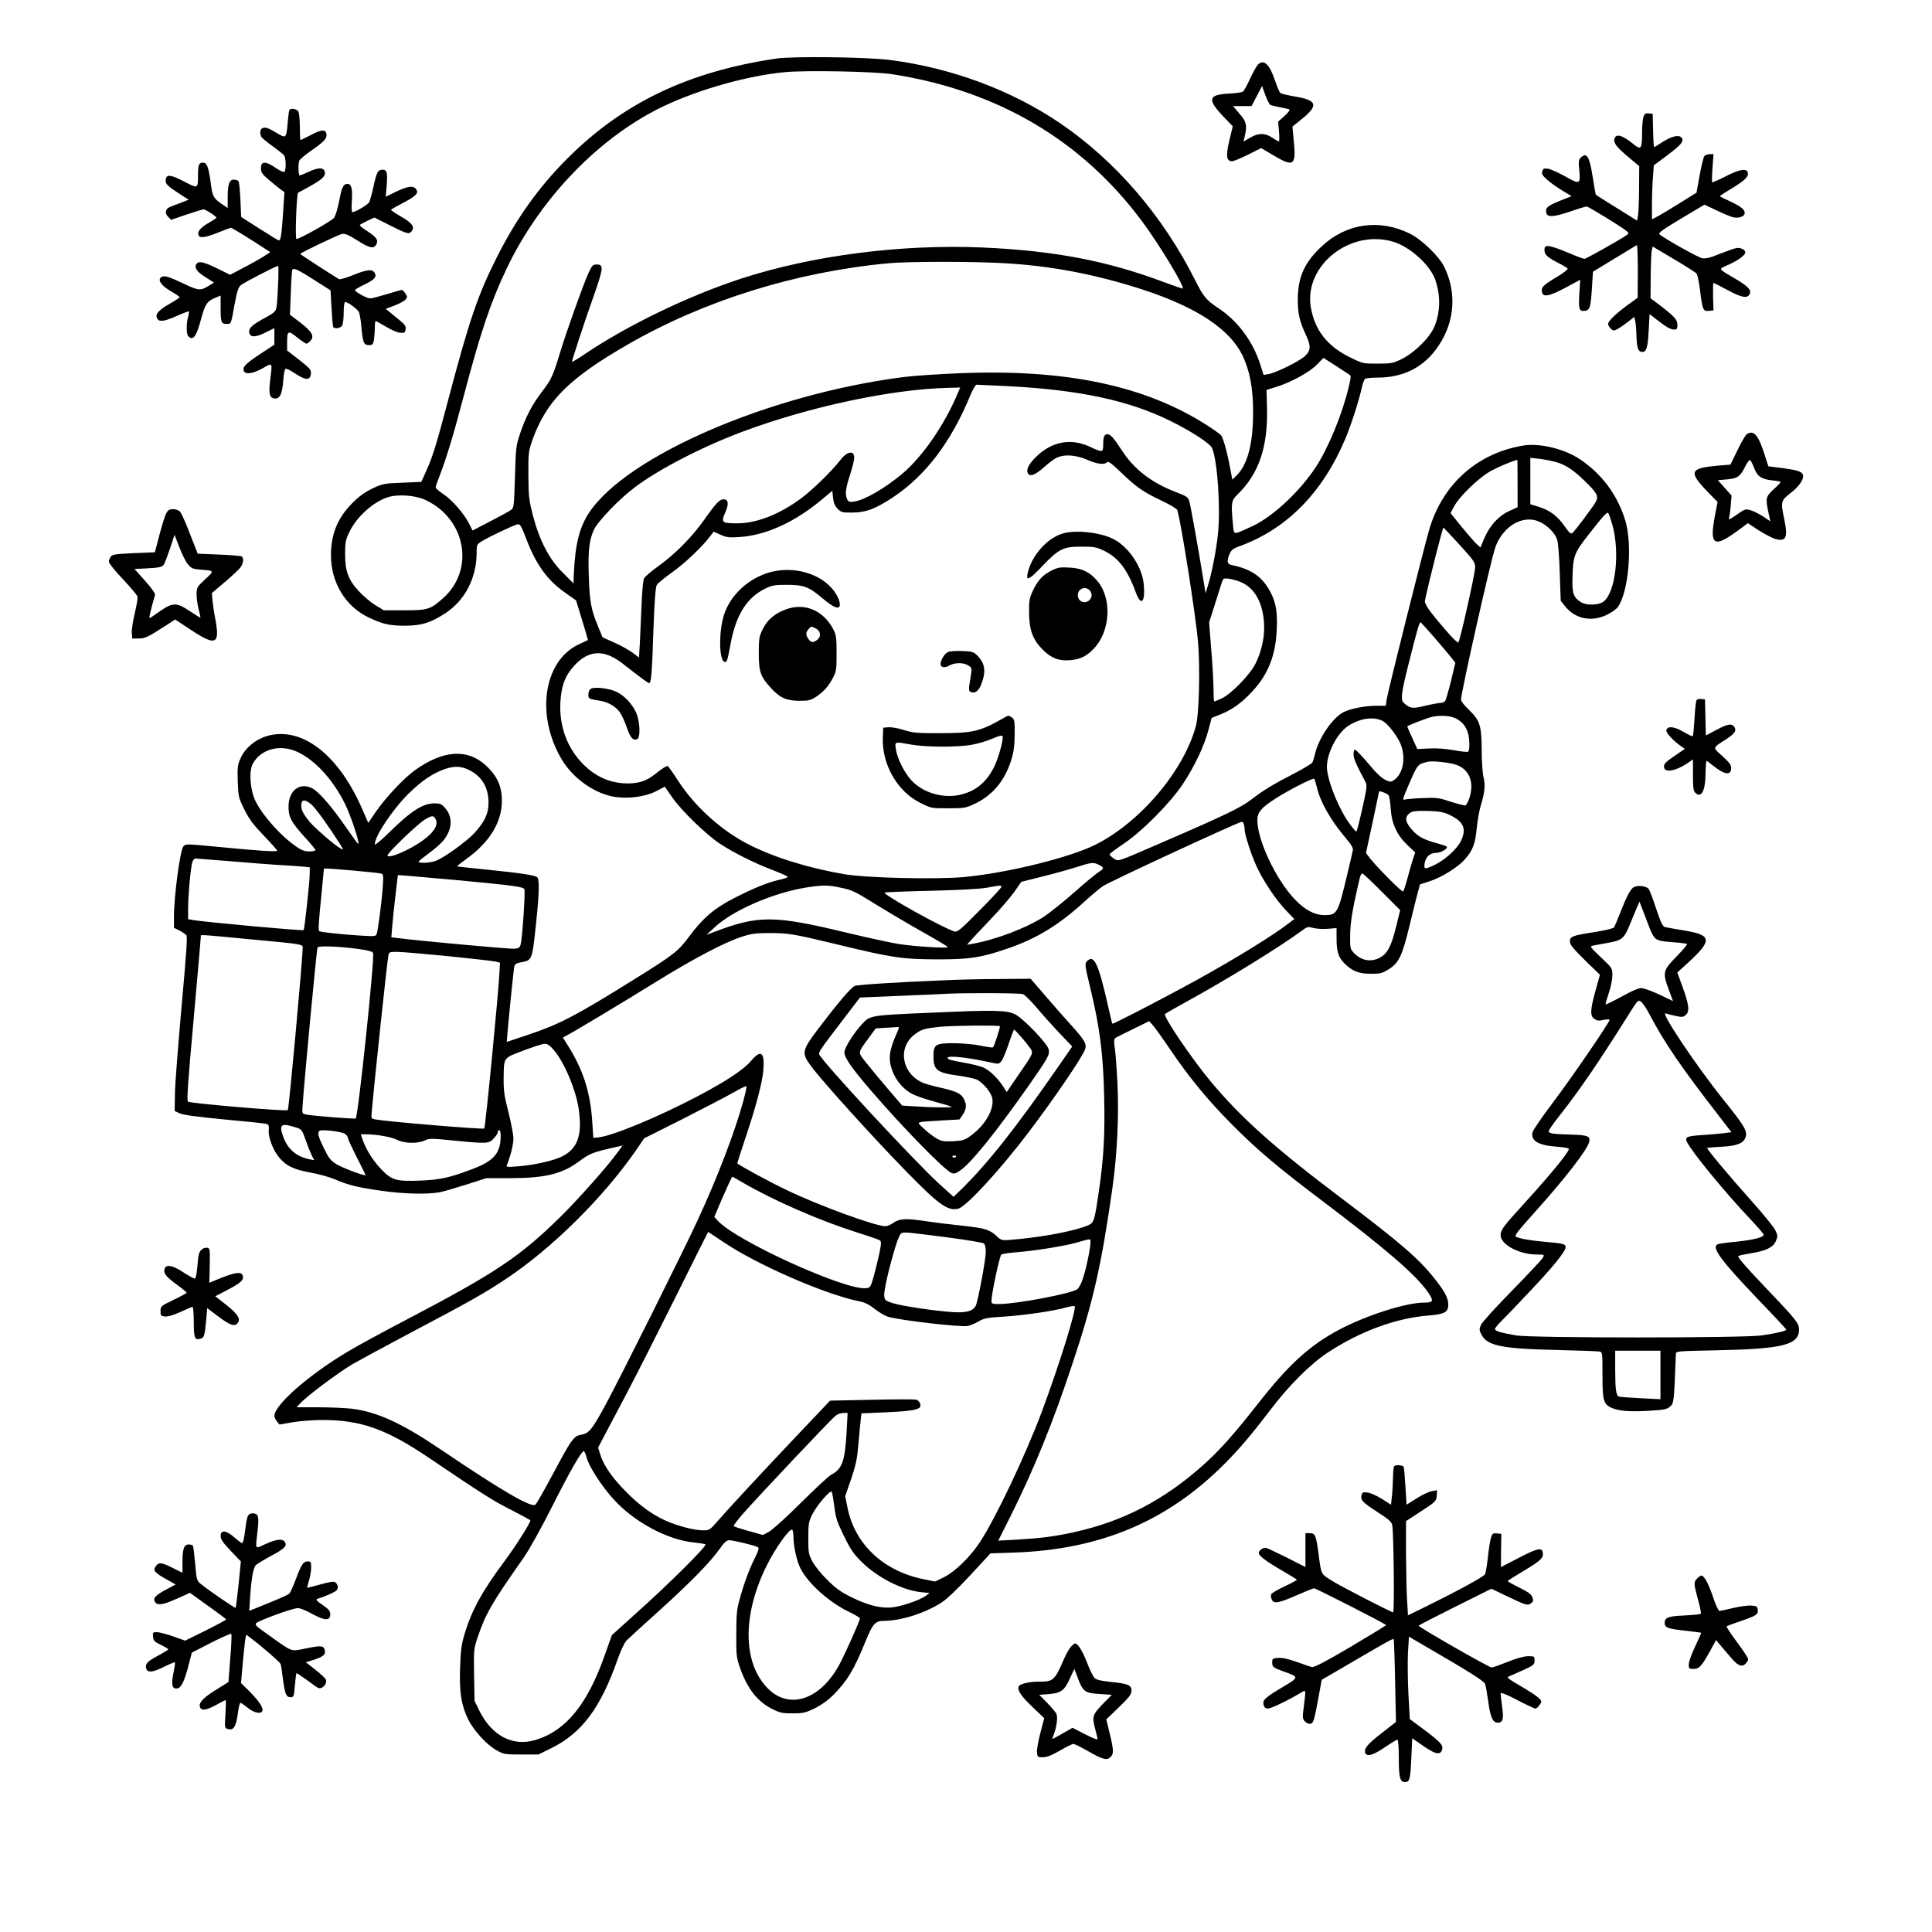 <?xml version="1.0" encoding="UTF-8" standalone="yes"?>
<svg version="1.0" xmlns="http://www.w3.org/2000/svg" width="1024pt" height="1024pt" viewBox="0 0 1366 1366" preserveAspectRatio="xMidYMid meet">
  <g transform="translate(0,1366) scale(0.1,-0.1)" fill="#000000" stroke="none">
    <path d="M5490 13246 c-621 -91 -1085 -313 -1478 -706 -202 -202 -360 -423
-497 -695 -135 -266 -197 -448 -344 -1005 -84 -319 -112 -411 -158 -511 l-34
-76 -135 -6 c-129 -5 -139 -7 -211 -41 -54 -26 -94 -55 -142 -103 -104 -105
-151 -219 -151 -369 0 -192 102 -361 265 -439 101 -48 147 -59 260 -59 118 1
180 20 288 91 135 90 216 247 217 421 0 59 1 63 33 83 51 32 235 119 257 122
18 2 27 -14 60 -101 69 -181 147 -291 271 -379 l82 -58 43 -140 c23 -77 42
-140 41 -140 -1 -1 -32 -16 -69 -33 -246 -119 -301 -502 -116 -812 75 -126
213 -228 348 -259 105 -24 247 -7 333 42 l47 25 53 -76 c66 -95 238 -261 335
-326 97 -64 242 -137 373 -187 60 -23 109 -45 109 -49 0 -4 -26 -13 -57 -20
-81 -17 -188 -61 -326 -132 -140 -72 -220 -142 -317 -273 -74 -100 -108 -127
-390 -302 -401 -250 -520 -313 -736 -386 l-161 -54 4 51 c10 123 45 463 49
483 4 15 16 23 42 28 86 15 84 12 112 275 23 217 25 313 8 328 -19 14 -115 29
-353 53 -115 11 -211 22 -213 24 -2 1 25 23 60 48 179 127 266 279 256 442 -6
89 -40 157 -115 225 -129 118 -301 106 -498 -35 -79 -56 -208 -194 -278 -295
l-53 -78 -48 109 c-168 380 -427 575 -668 505 -80 -23 -154 -84 -185 -153 -23
-50 -25 -64 -22 -167 4 -109 5 -115 47 -200 34 -69 63 -107 138 -185 52 -54
94 -102 94 -106 0 -9 -129 -1 -405 26 -241 23 -240 23 -258 5 -23 -23 -67
-352 -67 -498 l0 -78 38 -19 c21 -11 43 -26 50 -33 8 -10 -1 -138 -34 -503
-24 -270 -46 -546 -47 -615 l-2 -125 35 -17 c25 -11 119 -24 315 -43 154 -14
288 -28 298 -31 18 -6 20 -14 17 -51 -3 -42 29 -129 65 -176 51 -67 106 -95
227 -117 58 -10 137 -32 177 -49 96 -41 157 -56 326 -80 153 -23 334 -27 417
-10 29 6 115 31 190 55 l137 44 170 0 c241 0 363 29 479 114 86 63 94 67 285
110 l29 7 -34 -47 c-67 -94 -278 -332 -404 -456 -287 -283 -459 -398 -1089
-728 -159 -83 -347 -185 -417 -227 -275 -164 -518 -377 -518 -454 0 -9 8 -27
18 -39 l18 -22 94 16 c51 9 146 16 210 16 271 0 452 -64 755 -269 383 -259
451 -302 578 -366 75 -39 137 -72 137 -75 0 -18 -101 -178 -182 -287 -160
-215 -233 -349 -284 -518 -22 -75 -27 -115 -31 -240 -6 -174 9 -263 58 -363
39 -79 131 -179 201 -218 50 -28 59 -29 174 -29 l121 0 95 47 c212 105 345
284 464 623 22 63 49 121 64 136 14 14 113 105 220 201 221 199 366 346 435
442 36 51 52 66 71 66 29 0 184 -38 203 -49 10 -6 4 -25 -22 -77 -41 -82 -78
-183 -109 -297 -19 -69 -22 -108 -22 -242 -1 -149 1 -165 27 -239 52 -148 124
-239 232 -292 52 -25 71 -29 142 -28 73 0 89 4 155 36 47 24 94 57 131 95 99
100 146 179 228 381 50 123 68 142 131 142 118 0 291 55 406 130 36 23 114 97
202 192 l143 155 176 6 c602 22 1074 221 1476 624 108 108 187 201 330 388
128 169 283 324 405 403 228 150 482 243 712 261 113 9 138 23 138 78 0 45
-27 95 -98 184 -112 141 -242 253 -647 559 -486 366 -721 577 -937 836 -139
168 -336 460 -321 475 5 4 76 45 158 90 278 152 658 386 810 499 37 28 43 29
80 19 22 -6 68 -9 103 -6 l62 5 0 -72 c0 -92 12 -132 52 -174 56 -57 103 -77
189 -77 67 0 81 3 125 30 75 47 97 92 150 310 25 105 52 213 60 241 l14 51 71
23 c82 27 199 99 246 154 56 63 74 110 84 220 6 55 18 128 29 162 28 91 33
143 19 199 -7 28 -13 115 -13 195 -1 172 -12 206 -94 285 -29 27 -52 58 -52
68 0 51 210 983 242 1076 53 150 195 234 310 183 58 -25 114 -82 128 -129 7
-21 15 -126 18 -235 l7 -196 31 -39 c72 -90 188 -113 297 -59 31 15 65 39 76
54 77 110 105 444 51 617 -57 180 -166 326 -321 429 -110 73 -282 114 -397 96
-326 -53 -573 -273 -667 -595 -39 -134 -292 -1143 -300 -1197 l-7 -48 -67 0
c-77 0 -185 -21 -231 -45 -78 -40 -173 -179 -201 -290 -6 -27 -15 -57 -20 -66
-4 -8 -59 -41 -121 -74 -154 -79 -220 -119 -308 -186 -78 -60 -181 -110 -639
-308 -326 -141 -302 -133 -337 -110 -16 10 -29 23 -29 28 0 5 43 37 95 72 132
87 334 291 423 425 82 124 151 268 181 382 l23 86 65 26 c82 33 149 82 222
161 112 121 165 253 173 435 6 120 -5 189 -40 259 -57 114 -135 170 -279 200
-32 6 -36 27 -14 79 11 26 24 37 62 51 339 121 593 378 755 760 44 106 96 266
119 370 6 27 16 53 23 57 7 4 44 8 84 8 191 0 336 76 436 228 112 168 127 371
40 552 -36 76 -159 195 -243 237 -216 108 -451 74 -624 -88 -121 -112 -168
-215 -170 -369 -1 -104 11 -160 56 -255 39 -83 37 -115 -9 -156 -43 -37 -200
-114 -253 -124 l-36 -6 -23 73 c-53 166 -160 310 -301 402 -80 53 -103 81
-159 193 -226 453 -563 845 -956 1112 -345 234 -770 392 -1205 447 -169 21
-679 27 -800 10z m820 -111 c744 -116 1339 -467 1765 -1040 124 -167 310 -475
286 -475 -5 0 -64 20 -131 45 -405 152 -774 222 -1281 245 -576 25 -1204 -56
-1706 -219 -371 -121 -800 -327 -1106 -533 -49 -33 -90 -58 -92 -56 -4 4 77
252 165 501 56 162 57 187 9 187 -27 0 -33 -6 -59 -62 -39 -87 -149 -396 -198
-554 -53 -174 -63 -195 -126 -278 -73 -95 -118 -182 -157 -296 -31 -92 -32
-103 -38 -312 -6 -201 -8 -218 -26 -232 -11 -9 -77 -45 -147 -81 l-127 -66
-25 50 c-37 72 -119 166 -182 208 -30 20 -54 41 -54 47 0 6 14 46 31 89 46
121 94 277 169 562 120 454 190 661 304 900 224 468 609 880 1036 1108 251
134 636 249 930 277 150 14 636 5 760 -15z m3543 -1185 c108 -34 233 -140 284
-242 13 -24 28 -79 34 -120 14 -98 -5 -207 -51 -278 -46 -72 -141 -157 -214
-191 -59 -28 -74 -30 -168 -30 -102 0 -103 0 -196 46 -159 79 -246 191 -274
352 -50 296 280 557 585 463z m-2768 -150 c341 -18 663 -79 1005 -191 375
-124 605 -277 695 -462 52 -110 75 -230 75 -404 0 -221 -40 -371 -118 -446
l-29 -28 -13 68 c-21 119 -51 227 -67 246 -9 9 -53 41 -97 69 -439 282 -999
400 -1753 369 -150 -6 -327 -18 -395 -27 -946 -121 -1956 -557 -2223 -959 -69
-105 -99 -226 -108 -440 l-2 -60 -76 76 c-97 97 -164 226 -211 404 -28 110
-31 134 -32 285 -1 156 1 169 27 245 99 279 257 438 677 680 538 310 1188 513
1845 574 129 12 577 13 800 1z m2353 -722 c44 -29 88 -58 98 -64 18 -10 18
-13 0 -90 -45 -191 -145 -434 -235 -570 -112 -168 -291 -337 -435 -409 -50
-24 -103 -47 -117 -51 -26 -5 -26 -4 -32 63 -14 147 -11 165 34 208 150 146
215 337 207 614 l-3 124 70 22 c104 32 233 103 285 156 25 26 46 47 47 48 1 1
37 -23 81 -51z m-2317 -148 c512 -26 864 -102 1158 -248 145 -72 276 -157 290
-189 39 -85 62 -428 42 -611 -12 -114 -41 -264 -69 -357 l-18 -60 -18 110
c-31 192 -86 499 -96 537 -10 34 -15 38 -104 72 -165 64 -288 159 -373 290
-58 90 -82 116 -104 116 -21 0 -29 -20 -29 -76 0 -54 -5 -54 -96 -12 -129 60
-260 38 -369 -63 -54 -50 -79 -92 -70 -119 11 -35 49 -23 116 36 34 31 77 63
95 70 55 23 131 17 209 -16 73 -32 123 -38 143 -18 9 9 32 -9 99 -73 109 -105
157 -138 288 -200 61 -29 106 -56 109 -66 29 -97 132 -754 147 -938 15 -184 7
-509 -16 -590 -86 -316 -394 -680 -711 -838 -182 -91 -621 -199 -926 -228
-200 -18 -690 -7 -848 20 -257 44 -501 120 -680 212 -191 98 -377 266 -495
448 -35 55 -69 102 -74 105 -5 3 -33 -14 -63 -37 -76 -62 -114 -79 -189 -85
-130 -9 -247 36 -344 133 -113 113 -171 267 -163 434 6 120 32 191 96 262 102
114 212 120 342 19 132 -103 182 -140 190 -140 14 0 20 68 30 375 8 222 15
305 25 321 7 11 56 51 108 88 88 62 210 178 268 254 l25 33 49 -22 c42 -19 61
-21 134 -16 186 12 390 105 578 262 l78 65 5 -50 c4 -37 13 -57 33 -78 25 -25
34 -27 105 -26 94 0 164 27 286 108 230 153 409 388 546 719 17 42 38 77 44
77 7 0 105 -5 217 -10z m-348 -47 c-93 -225 -252 -454 -394 -573 -123 -103
-264 -184 -337 -196 -34 -5 -42 -3 -51 14 -18 33 -13 76 19 175 17 52 30 106
30 120 0 55 -50 47 -98 -15 -57 -75 -194 -209 -277 -271 -152 -113 -315 -177
-451 -177 -113 0 -118 5 -83 84 23 54 18 86 -15 86 -28 0 -56 -30 -137 -145
-85 -121 -204 -241 -319 -324 -52 -37 -100 -78 -106 -90 -7 -13 -15 -97 -18
-190 -4 -91 -9 -212 -12 -268 l-6 -102 -44 33 c-24 18 -82 51 -129 72 l-85 38
-29 71 c-52 124 -62 179 -68 360 -6 184 3 260 38 333 29 60 183 219 288 297
171 129 480 288 764 394 475 177 1056 300 1454 309 l82 2 -16 -37z m4226 -489
c70 -20 121 -53 204 -133 88 -85 101 -108 81 -147 -17 -33 -147 -206 -167
-223 -11 -8 -22 2 -53 46 -50 73 -105 115 -183 139 l-61 19 0 164 0 164 63 -7
c34 -4 86 -14 116 -22z m-269 -152 l0 -168 -59 -27 c-75 -34 -139 -104 -176
-192 l-28 -66 -30 28 c-16 15 -63 70 -105 121 l-76 94 24 46 c39 74 182 211
268 256 56 29 136 63 180 75 1 1 2 -75 2 -167z m-7724 -116 c289 -133 354
-495 125 -697 -88 -78 -107 -84 -271 -84 l-146 0 -58 35 c-32 19 -84 63 -116
97 -77 82 -100 142 -100 266 0 81 3 99 30 155 52 110 173 217 277 248 73 21
189 12 259 -20z m8394 -176 c55 -197 22 -481 -63 -544 -36 -26 -122 -28 -160
-3 -53 34 -62 62 -59 171 4 154 11 174 109 300 107 137 135 168 144 159 4 -5
17 -42 29 -83z m-1081 -141 c101 -111 111 -125 111 -161 0 -41 -107 -518 -119
-531 -4 -4 -44 34 -87 85 -122 141 -154 188 -149 212 31 148 125 516 131 516
1 0 52 -55 113 -121z m-1568 -256 c110 -36 174 -137 186 -293 7 -95 -15 -202
-60 -292 -39 -79 -172 -215 -239 -246 -26 -12 -50 -22 -53 -22 -3 0 -5 39 -5
87 0 48 -7 174 -16 280 l-15 192 47 148 c25 81 48 151 51 156 7 12 47 8 104
-10z m1386 -395 c49 -57 103 -121 121 -143 l32 -41 -31 -129 c-18 -72 -36
-136 -42 -142 -5 -7 -20 -13 -32 -13 -13 0 -62 -9 -109 -20 -90 -22 -105 -20
-148 18 -28 24 -22 67 38 305 55 217 69 267 78 267 2 0 44 -46 93 -102z m157
-578 c63 -32 94 -89 95 -177 1 -28 -3 -55 -9 -58 -5 -3 -51 1 -101 11 -58 10
-121 15 -174 12 l-84 -4 -35 77 c-20 43 -36 80 -36 83 0 6 149 63 180 69 62
11 127 6 164 -13z m-517 -18 c33 -18 91 -90 120 -150 47 -96 27 -223 -42 -268
-22 -14 -27 -14 -60 2 -20 9 -57 42 -83 72 -81 96 -124 142 -133 142 -5 0 -9
-15 -9 -34 0 -29 19 -72 85 -196 12 -22 9 -45 -23 -187 -20 -90 -39 -163 -42
-163 -3 0 -22 21 -42 48 -74 97 -152 282 -165 389 -12 102 70 265 159 317 85
50 174 60 235 28z m-7666 -222 c126 -63 245 -196 329 -365 44 -90 110 -292 91
-281 -4 3 -47 63 -96 133 -94 135 -182 236 -227 259 -89 46 -168 -15 -168
-130 0 -74 20 -110 114 -214 42 -45 76 -87 76 -92 0 -6 -19 -10 -43 -10 -32 0
-55 8 -92 34 -107 73 -233 213 -287 319 -39 78 -50 212 -21 266 57 108 200
143 324 81z m8181 -86 c102 -33 138 -135 90 -256 -6 -14 -15 -29 -20 -32 -5
-3 -51 9 -103 25 -87 29 -102 31 -204 26 -60 -2 -118 -8 -127 -11 -13 -6 -6
18 28 96 69 158 65 154 139 172 32 8 146 -4 197 -20z m-6982 -35 c92 -42 143
-122 144 -229 1 -81 -25 -138 -100 -220 -56 -60 -206 -169 -269 -195 -36 -16
-125 -21 -125 -7 0 4 35 32 76 62 42 30 89 73 105 95 58 78 60 160 7 221 -26
30 -36 34 -77 34 -84 -1 -166 -54 -333 -219 -49 -47 -88 -79 -88 -71 0 59 126
247 240 360 92 90 169 142 254 172 67 23 111 22 166 -3z m6000 -122 c22 -102
99 -239 208 -366 38 -45 51 -68 47 -84 -2 -12 -20 -89 -40 -172 -65 -273 -71
-285 -159 -285 -73 0 -141 37 -214 114 -134 144 -262 416 -262 558 0 54 28 88
127 151 83 55 264 147 274 141 4 -2 12 -28 19 -57z m508 -60 c5 -7 12 -50 15
-96 7 -106 44 -186 120 -258 l53 -50 -13 -39 c-8 -22 -25 -82 -39 -134 -14
-52 -29 -99 -33 -103 -8 -8 -187 173 -238 239 l-25 33 46 213 c25 118 46 217
46 220 0 10 57 -11 68 -25z m-7614 -67 c31 -28 125 -159 200 -278 27 -43 27
-43 4 -31 -39 20 -184 146 -221 191 -43 54 -57 80 -57 111 0 47 25 49 74 7z
m8050 -74 c96 -47 116 -97 75 -183 -26 -54 -114 -134 -183 -167 -74 -35 -80
-34 -73 12 8 45 38 72 82 72 32 0 86 32 74 44 -3 4 -39 16 -80 27 -86 24 -126
46 -168 95 -40 45 -49 79 -26 104 23 25 44 29 152 26 76 -3 102 -8 147 -30z
m-7172 -32 c17 -37 -13 -88 -87 -142 -93 -70 -255 -139 -255 -110 0 18 206
216 259 250 55 35 68 35 83 2z m5712 -30 c3 -9 6 -26 6 -39 0 -35 47 -179 85
-262 47 -102 137 -236 207 -309 l59 -62 -38 -29 c-108 -84 -366 -244 -648
-400 -210 -116 -595 -316 -600 -311 -2 1 -15 55 -29 118 -69 307 -100 374
-150 325 -17 -18 -16 -30 19 -175 71 -290 95 -477 102 -785 6 -267 -3 -432
-38 -670 -30 -207 -34 -220 -77 -239 -84 -36 -289 -77 -481 -96 -136 -13 -126
-15 -168 24 -50 44 -82 53 -248 71 -77 8 -186 21 -243 30 -147 22 -190 20
-234 -10 -20 -14 -46 -25 -57 -25 -71 0 -471 146 -697 255 -114 54 -317 164
-351 189 -1 1 25 83 58 182 74 219 118 387 126 475 11 130 -16 152 -86 69 -52
-62 -174 -143 -373 -248 -282 -149 -608 -284 -708 -294 l-35 -3 -7 107 c-13
214 -65 377 -178 554 l-30 48 27 15 c51 26 396 233 633 380 267 165 481 277
602 317 71 23 100 27 198 27 135 0 167 -5 490 -83 379 -92 450 -102 690 -103
232 -1 320 12 511 79 202 70 355 164 533 326 44 41 104 91 133 112 40 29 958
454 984 456 4 0 10 -7 13 -16z m-7169 -263 c127 -11 277 -22 335 -26 58 -3
133 -8 168 -11 l62 -6 0 -46 c0 -54 -37 -392 -43 -398 -6 -7 -693 56 -784 71
l-33 6 0 76 c0 94 19 300 31 331 5 12 14 22 21 22 7 0 117 -9 243 -19z m6145
-26 c37 -19 37 -26 2 -48 -16 -9 -94 -73 -173 -143 -79 -70 -178 -149 -219
-176 -124 -80 -342 -163 -509 -192 l-34 -6 19 22 c10 13 74 80 141 151 68 70
145 160 173 199 l51 73 147 37 c81 20 190 50 242 67 111 35 121 36 160 16z
m-5273 -40 c98 -9 186 -18 197 -21 17 -6 18 -13 12 -98 -8 -111 -34 -308 -43
-331 -5 -15 -18 -16 -112 -10 -136 8 -281 24 -293 31 -9 6 -7 43 18 293 8 79
14 145 14 147 0 6 16 5 207 -11z m7280 -157 l123 -123 -29 -117 c-34 -138 -60
-188 -111 -217 -66 -37 -136 -24 -190 34 -23 25 -25 34 -24 118 1 91 14 173
55 354 18 81 23 92 37 84 9 -6 72 -65 139 -133z m-6522 87 c388 -37 446 -45
453 -63 7 -19 -15 -344 -26 -387 -7 -26 -13 -30 -48 -33 -34 -2 -663 55 -818
75 l-49 6 6 76 c3 42 14 141 23 220 l17 144 91 -7 c50 -4 208 -18 351 -31z
m2683 -50 c89 -18 102 -25 257 -121 72 -44 184 -111 250 -149 214 -121 255
-146 255 -152 0 -9 -234 5 -342 22 -54 8 -218 44 -365 79 -521 126 -630 126
-943 7 l-55 -21 57 53 c130 121 413 244 648 282 114 18 156 18 238 0z m1142 4
c0 -6 -69 -81 -154 -166 -134 -136 -156 -154 -177 -149 -77 22 -507 261 -494
275 4 3 151 9 328 13 202 5 350 13 397 22 98 18 100 18 100 5z m-5322 -369
c387 -36 382 -36 382 -60 0 -82 -97 -1140 -105 -1149 -10 -10 -686 47 -706 60
-9 5 -1 134 40 581 28 315 51 579 51 586 0 15 -30 17 338 -18z m786 -71 c61
-9 90 -17 94 -27 12 -34 -105 -1152 -123 -1170 -5 -5 -300 18 -346 27 -33 7
-33 7 -30 56 9 152 100 1115 106 1126 9 14 155 8 299 -12z m621 -49 c165 -17
316 -34 335 -38 l35 -8 -3 -60 c-7 -153 -100 -1106 -108 -1113 -8 -8 -690 49
-769 64 -28 5 -31 8 -28 38 21 241 110 1077 119 1120 5 26 8 27 62 27 31 0
192 -14 357 -30z m5105 -655 c144 -212 272 -366 445 -540 175 -176 322 -300
628 -531 453 -342 670 -529 753 -650 43 -62 39 -74 -27 -74 -128 0 -403 -88
-598 -190 -210 -111 -360 -247 -580 -529 -170 -216 -270 -328 -381 -427 -282
-252 -569 -401 -920 -478 -138 -30 -233 -42 -403 -52 l-129 -7 85 169 c169
339 300 660 442 1089 145 436 201 681 279 1226 35 244 49 528 36 764 -5 105
-14 214 -19 243 -5 36 -5 55 4 62 6 5 63 34 126 64 l114 56 21 -23 c12 -12 68
-89 124 -172z m-4356 -7 c74 -85 154 -274 176 -408 31 -202 -6 -300 -135 -355
-65 -27 -193 -54 -289 -61 -85 -7 -89 -6 -81 12 25 61 45 142 45 184 0 27 -16
111 -35 186 -29 115 -35 152 -34 238 2 153 -5 143 139 198 69 26 137 48 152
48 19 0 36 -12 62 -42z m1342 -361 c-62 -225 -182 -540 -327 -852 -105 -227
-541 -1101 -649 -1300 -93 -172 -116 -200 -170 -209 -47 -7 -66 -30 -143 -171
-30 -55 -80 -147 -111 -205 -32 -58 -63 -111 -70 -118 -25 -26 -234 95 -660
383 -285 193 -456 272 -639 295 -45 5 -151 10 -236 10 l-154 0 24 26 c50 54
247 202 366 276 38 22 226 124 418 226 408 215 520 278 670 378 327 217 685
571 919 907 l61 89 275 138 c151 77 313 161 360 188 47 27 86 46 88 41 2 -4
-8 -50 -22 -102z m-3156 -191 c32 -10 37 -18 61 -86 14 -41 34 -90 43 -109
l18 -34 -32 6 c-98 20 -159 74 -191 170 -27 80 -9 89 101 53z m338 -42 c12 -8
22 -21 22 -29 0 -9 29 -71 64 -140 35 -69 63 -125 61 -125 -24 0 -171 56 -208
80 -40 25 -54 43 -87 112 -40 82 -47 108 -32 122 11 13 155 -4 180 -20z m1102
-16 c0 -119 -47 -175 -193 -231 -168 -64 -231 -78 -372 -84 -172 -7 -203 2
-275 75 -58 59 -110 140 -135 211 l-14 41 42 0 c74 -1 177 -19 217 -40 49 -25
145 -27 194 -3 32 15 46 15 203 -1 237 -23 249 -23 284 15 16 17 29 37 29 45
0 8 5 14 10 14 6 0 10 -19 10 -42z m1708 -327 c225 -131 542 -269 812 -355 80
-25 152 -50 160 -55 12 -9 12 -21 -3 -95 -10 -46 -28 -119 -40 -163 -22 -75
-24 -78 -55 -81 -148 -15 -913 333 -1045 475 l-27 29 61 142 c34 78 64 142 66
142 3 0 35 -17 71 -39z m-131 -424 c234 -158 714 -368 955 -417 42 -8 73 -23
114 -56 32 -24 74 -49 93 -54 90 -26 517 -75 565 -65 17 4 51 18 75 32 39 23
62 27 178 34 144 9 355 40 442 65 29 8 56 12 59 9 16 -16 -109 -417 -234 -752
-115 -306 -325 -748 -434 -914 -69 -106 -177 -211 -255 -250 l-64 -31 -83 17
c-282 57 -485 248 -536 506 l-16 81 42 121 c34 101 43 144 52 252 6 72 13 148
16 171 l5 41 162 7 c163 7 231 16 249 34 15 15 0 49 -25 56 -12 3 -154 3 -315
-1 l-293 -6 -238 -251 c-266 -281 -479 -511 -560 -604 -52 -60 -56 -62 -101
-62 -61 0 -180 31 -262 68 -98 44 -183 106 -278 201 -99 99 -163 191 -185 265
l-16 51 34 65 c19 36 91 173 161 305 70 132 229 446 354 697 125 252 228 458
229 458 1 0 50 -33 110 -73z m1592 33 c129 -17 241 -36 248 -42 7 -6 13 -31
13 -59 0 -54 -56 -352 -71 -381 -21 -39 -67 -51 -166 -45 -129 9 -365 44 -426
65 -47 15 -52 20 -55 49 -4 36 34 200 78 345 21 67 35 98 48 101 21 6 44 4
331 -33z m1001 -34 c0 -40 -30 -187 -53 -254 -12 -37 -29 -70 -41 -78 -50 -32
-431 -104 -553 -104 -48 0 -53 2 -53 23 1 53 58 319 70 327 7 5 50 11 94 15
142 11 348 44 436 69 107 30 100 30 100 2z m-1724 -1338 c-12 -210 -31 -264
-109 -305 -17 -8 -113 -98 -214 -198 -100 -100 -202 -192 -226 -205 l-43 -23
-99 28 c-55 15 -103 31 -107 34 -4 4 25 43 65 88 114 130 624 669 653 692 15
12 40 21 57 21 l30 0 -7 -132z m-1837 -187 c15 -59 106 -200 188 -290 145
-161 382 -289 571 -307 37 -4 73 -10 80 -13 15 -8 -261 -283 -498 -494 l-164
-148 -48 -135 c-123 -353 -275 -540 -491 -606 -162 -49 -311 29 -400 211 l-32
66 -3 182 c-3 179 -3 182 27 272 54 160 100 240 321 554 41 58 122 204 201
360 128 254 210 397 227 397 4 0 14 -22 21 -49z m1750 -341 c10 -83 19 -110
68 -210 47 -96 68 -127 127 -185 111 -109 285 -198 417 -212 l61 -6 -23 -18
c-37 -28 -151 -69 -222 -81 -87 -14 -181 7 -307 69 -75 37 -111 63 -171 123
-43 42 -89 99 -105 130 -27 51 -29 63 -29 165 0 100 2 115 28 167 31 63 126
174 137 161 4 -4 12 -51 19 -103z m-289 -218 c0 -64 24 -171 49 -220 55 -109
207 -244 349 -311 40 -19 72 -39 72 -44 0 -15 -89 -216 -138 -312 -133 -259
-357 -339 -512 -184 -180 180 -183 523 -7 874 60 121 160 260 178 249 5 -3 9
-26 9 -52z"/>
    <path d="M7525 9891 c-117 -29 -233 -158 -260 -288 -11 -54 14 -41 106 56 115
120 146 136 274 136 87 0 107 -3 157 -27 103 -48 170 -135 228 -295 37 -102
68 -74 57 52 -9 124 -106 268 -215 324 -88 45 -252 65 -347 42z"/>
    <path d="M7433 9625 c-62 -31 -97 -70 -132 -145 -22 -47 -26 -68 -25 -150 0
-124 26 -193 98 -265 60 -60 117 -81 200 -72 65 7 105 26 155 76 118 118 136
344 38 473 -53 69 -114 101 -205 105 -68 4 -83 1 -129 -22z m284 -163 c8 -34
-26 -67 -61 -58 -45 11 -48 78 -4 95 29 10 57 -6 65 -37z"/>
    <path d="M5415 9605 c-138 -49 -250 -157 -294 -286 -41 -118 -38 -339 4 -339
16 0 16 -1 45 150 38 188 114 306 238 367 51 25 68 28 157 28 116 0 156 -15
244 -90 103 -88 146 -94 123 -17 -7 22 -29 59 -51 83 -103 117 -302 162 -466
104z"/>
    <path d="M5558 9352 c-79 -29 -132 -73 -164 -138 -27 -55 -29 -68 -29 -174 0
-131 12 -165 88 -247 62 -67 107 -87 198 -88 66 0 81 4 117 27 55 37 88 73
120 133 25 47 27 59 27 175 0 112 -3 130 -23 170 -70 134 -202 190 -334 142z
m207 -134 c36 -16 44 -56 15 -80 -29 -24 -46 -23 -64 4 -20 29 -20 47 1 70 19
21 16 21 48 6z"/>
    <path d="M6703 9050 c-23 -9 -53 -58 -53 -85 0 -24 29 -30 61 -11 38 22 102
23 135 1 24 -15 26 -21 20 -59 -20 -122 -20 -123 4 -131 29 -9 55 16 74 73 29
83 17 139 -39 192 -23 21 -37 25 -103 27 -42 2 -87 -1 -99 -7z"/>
    <path d="M4178 8790 c-11 -6 -18 -23 -18 -40 0 -31 1 -32 85 -45 53 -9 108
-40 136 -79 13 -17 35 -64 49 -105 26 -76 45 -99 74 -88 26 10 22 129 -8 192
-29 62 -87 122 -143 146 -50 23 -151 34 -175 19z"/>
    <path d="M7090 8580 c-162 -92 -209 -103 -445 -104 -160 0 -188 2 -253 22 -40
13 -90 22 -110 20 l-37 -3 -3 -68 c-8 -190 102 -384 266 -464 75 -38 77 -38
196 -38 115 0 124 2 188 32 123 58 210 160 255 301 20 61 26 99 27 185 1 97
-1 110 -18 123 -25 18 -25 18 -66 -6z m0 -132 c-1 -44 -34 -156 -63 -214 -56
-110 -134 -171 -245 -195 -123 -25 -263 19 -342 108 -50 57 -98 155 -106 217
-8 54 -11 53 111 31 100 -18 326 -19 425 -1 41 7 102 25 135 39 70 29 85 32
85 15z"/>
    <path d="M6675 6729 c-325 -13 -610 -31 -631 -40 -26 -9 -123 -124 -258 -302
-117 -155 -120 -172 -53 -263 79 -108 445 -512 676 -748 229 -235 293 -280
366 -262 58 15 296 274 502 546 185 245 375 525 395 581 13 37 -3 65 -97 169
-43 47 -125 140 -183 208 l-105 122 -216 -2 c-119 0 -297 -4 -396 -9z m557
-98 c14 -5 57 -48 98 -96 40 -48 113 -129 162 -181 l89 -93 -92 -133 c-300
-434 -504 -693 -692 -877 l-55 -53 -103 93 c-175 160 -838 875 -847 915 -4 17
9 36 165 240 l123 161 282 12 c156 6 308 13 338 15 145 7 511 5 532 -3z"/>
    <path d="M6589 6500 c-441 -19 -436 -18 -495 -82 -56 -59 -124 -168 -124 -198
0 -37 50 -110 185 -267 228 -265 516 -560 572 -586 19 -8 30 -5 63 18 77 53
248 265 479 593 146 209 154 224 145 264 -9 41 -182 220 -238 247 -62 29 -143
31 -587 11z m481 -96 c0 -18 -42 -144 -49 -149 -5 -3 -42 2 -83 11 -40 9 -123
17 -184 18 -140 1 -154 -7 -154 -93 0 -97 25 -116 175 -136 57 -8 117 -21 133
-29 45 -23 100 -91 108 -131 14 -78 -49 -189 -150 -263 -46 -34 -57 -37 -128
-41 -69 -3 -82 0 -120 22 -24 14 -63 45 -88 69 -53 50 -65 44 130 56 l124 7
23 34 c27 40 29 71 8 111 -20 38 -50 53 -162 79 -51 11 -107 27 -125 34 -154
65 -185 254 -57 346 44 33 69 40 173 51 89 9 426 12 426 4z m-726 -41 c-59
-132 -66 -190 -34 -276 26 -69 80 -132 141 -162 26 -14 99 -39 161 -55 62 -17
114 -33 117 -36 6 -6 -139 -5 -252 3 l-98 6 -108 126 c-59 69 -128 153 -153
185 -53 68 -55 59 24 167 l50 68 66 4 c37 2 75 4 85 5 16 2 16 0 1 -35z m877
-36 c25 -28 54 -65 64 -80 22 -34 23 -32 -93 -200 l-74 -108 -28 43 c-37 57
-97 114 -141 132 -19 8 -75 22 -125 31 -111 20 -124 24 -124 36 0 18 149 2
304 -33 56 -12 59 -12 77 10 10 13 33 68 51 123 18 54 35 99 38 99 3 0 26 -24
51 -53z m-461 -841 c0 -11 -19 -15 -25 -6 -3 5 1 10 9 10 9 0 16 -2 16 -4z"/>
    <path d="M8894 13203 c-10 -10 -34 -54 -55 -98 -20 -45 -43 -86 -50 -92 -8 -6
-54 -13 -102 -15 -144 -7 -152 -41 -39 -160 l68 -71 -24 -100 c-26 -110 -21
-147 19 -147 11 0 63 21 114 47 l92 46 79 -47 c157 -93 171 -82 149 124 l-7
75 62 50 c124 99 115 136 -41 162 -52 9 -99 20 -106 25 -6 5 -24 46 -39 91
-38 113 -79 151 -120 110z m87 -284 c7 -4 40 -12 72 -18 33 -6 62 -13 65 -16
4 -3 -13 -24 -37 -46 l-44 -39 6 -70 c3 -39 3 -70 -1 -70 -4 0 -25 12 -46 26
-51 35 -99 35 -158 0 l-46 -27 9 38 c18 78 12 102 -37 159 l-46 54 66 0 65 0
37 71 37 71 23 -63 c12 -34 28 -65 35 -70z"/>
    <path d="M2046 12882 c-3 -5 -8 -45 -12 -90 -9 -109 -12 -111 -71 -76 -65 39
-83 46 -104 39 -19 -6 -24 -30 -13 -59 3 -9 38 -39 78 -67 39 -28 77 -58 84
-67 15 -19 16 -108 2 -117 -6 -4 -35 10 -64 30 -68 47 -101 46 -101 -4 0 -30
8 -42 60 -86 33 -28 70 -58 83 -67 l23 -16 -10 -154 c-10 -150 -16 -188 -30
-188 -3 0 -64 37 -136 83 l-130 83 -5 119 c-3 66 -9 126 -13 133 -5 6 -19 12
-33 12 -33 0 -44 -32 -44 -126 l0 -75 -45 31 c-56 39 -63 51 -75 147 -16 114
-27 143 -55 143 -29 0 -35 -16 -35 -90 0 -95 0 -94 -97 -44 -93 49 -126 53
-131 16 -5 -31 9 -45 92 -99 l70 -45 -59 -23 c-91 -34 -94 -35 -101 -57 -4
-14 1 -27 15 -41 l21 -21 109 37 c61 20 115 37 121 37 13 0 90 -50 90 -59 0
-3 -22 -18 -48 -33 -59 -33 -85 -61 -80 -85 5 -29 42 -26 136 11 49 20 92 36
95 36 6 0 159 -94 235 -145 l43 -28 -53 -34 c-29 -18 -93 -54 -142 -79 l-89
-47 -81 40 c-100 50 -138 59 -155 39 -21 -26 -2 -56 62 -96 l60 -38 -34 -21
c-61 -38 -74 -37 -177 12 -109 52 -141 61 -161 48 -29 -19 -3 -59 64 -98 36
-21 65 -41 65 -44 0 -4 -33 -26 -74 -49 -80 -46 -103 -76 -82 -106 16 -22 51
-16 147 27 39 17 73 29 75 27 2 -3 -1 -20 -6 -39 -14 -47 -13 -122 2 -137 34
-34 57 -1 91 127 27 100 41 121 100 146 l37 15 0 -84 c0 -104 4 -116 41 -116
34 0 31 -9 58 140 17 91 26 119 44 134 21 18 250 136 263 136 8 0 -3 -252 -12
-298 -5 -22 -19 -36 -67 -62 -101 -54 -129 -78 -125 -108 4 -39 43 -40 117 -2
l61 30 0 -58 0 -59 -93 -61 c-106 -70 -130 -93 -125 -119 6 -33 62 -28 133 12
75 42 71 48 55 -85 -10 -86 -5 -117 20 -125 45 -14 66 22 73 128 3 38 9 73 14
78 6 6 33 -7 70 -32 74 -49 106 -50 111 -2 3 28 -4 37 -82 98 l-86 67 0 56 c0
85 7 88 70 37 30 -24 60 -44 66 -45 6 0 19 9 29 20 29 33 12 64 -70 128 l-75
57 6 155 c3 85 8 159 11 163 9 15 42 0 157 -74 l113 -72 7 -126 c4 -68 9 -128
12 -133 10 -16 53 -8 64 11 5 11 10 51 10 90 0 38 4 72 9 75 11 7 87 -47 99
-71 5 -10 13 -56 17 -103 10 -112 17 -130 53 -130 26 0 30 4 36 38 3 20 6 58
6 85 0 26 3 47 6 47 3 0 37 -18 75 -41 38 -23 83 -42 101 -42 29 -2 33 1 36
25 3 21 -6 34 -44 65 -26 21 -58 47 -72 59 l-25 20 61 23 c33 13 68 31 78 42
15 17 16 20 0 44 -9 14 -20 25 -25 25 -5 0 -52 -13 -106 -30 -54 -16 -107 -30
-118 -30 -22 0 -107 46 -107 59 0 4 27 20 60 36 77 37 95 56 80 84 -16 30 -52
27 -154 -14 -48 -20 -92 -32 -99 -29 -53 32 -277 177 -275 179 13 13 274 137
296 141 21 4 45 -6 107 -45 90 -58 120 -63 137 -26 14 30 -1 49 -73 96 -27 17
-47 34 -45 38 3 4 27 17 54 30 l49 23 111 -56 c120 -60 133 -64 152 -41 25 30
3 59 -75 104 -42 24 -74 46 -70 49 3 3 45 27 93 52 87 46 105 67 82 95 -20 24
-60 18 -139 -20 l-74 -36 7 80 c7 91 2 111 -29 111 -33 0 -42 -16 -64 -118
-11 -50 -25 -101 -31 -112 -10 -18 -97 -70 -119 -70 -5 0 -7 36 -3 85 5 84 -4
115 -32 115 -28 -1 -40 -24 -57 -116 -10 -55 -27 -110 -37 -124 -16 -22 -242
-149 -266 -150 -11 0 1 324 12 328 4 1 44 23 90 49 87 49 107 71 97 103 -9 27
-48 26 -113 -5 -30 -14 -58 -25 -63 -25 -10 0 -12 80 -3 104 3 9 40 40 83 70
93 65 114 87 109 118 -5 35 -36 33 -111 -7 -37 -19 -69 -35 -72 -35 -3 0 -5
41 -5 91 0 50 -5 99 -10 110 -11 19 -54 27 -64 11z"/>
    <path d="M11620 12835 c-5 -14 -10 -65 -10 -113 0 -117 -7 -125 -62 -80 -77
63 -121 75 -133 38 -9 -30 14 -60 100 -132 l75 -63 -1 -150 c0 -82 -4 -169 -7
-193 l-7 -42 -143 89 c-79 49 -146 91 -148 94 -3 2 -13 59 -23 126 -23 147
-42 178 -86 135 -13 -13 -15 -29 -9 -84 10 -104 4 -106 -98 -48 -49 27 -103
52 -122 55 -29 4 -35 2 -41 -18 -6 -18 0 -29 32 -58 21 -20 70 -54 107 -77
l68 -41 -81 -32 c-89 -36 -104 -49 -99 -83 5 -36 50 -34 169 6 57 20 110 36
117 36 12 0 230 -133 279 -171 18 -13 20 -19 10 -27 -29 -24 -292 -172 -304
-172 -8 0 -62 20 -120 45 -58 25 -118 45 -134 45 -25 0 -29 -4 -29 -29 0 -33
21 -51 107 -95 28 -14 54 -30 57 -35 4 -5 -31 -32 -78 -60 -96 -58 -109 -71
-104 -103 6 -42 48 -35 165 27 l106 57 -6 -90 c-7 -118 -3 -134 36 -130 38 4
44 21 53 169 l7 108 151 92 c83 50 154 94 159 96 4 2 7 -80 7 -184 l-1 -188
-62 -45 c-88 -63 -147 -120 -147 -140 0 -9 9 -25 19 -34 18 -16 22 -16 48 -2
15 8 48 31 73 50 l45 35 6 -27 c4 -15 8 -58 9 -97 3 -92 11 -119 37 -123 33
-5 44 28 50 153 l6 114 56 -43 c68 -52 93 -66 120 -66 17 0 21 6 21 33 0 37
-22 61 -127 141 l-63 47 1 157 c1 86 4 169 8 183 l6 26 150 -89 c83 -49 155
-95 161 -103 6 -8 17 -61 24 -117 17 -139 22 -150 62 -146 l33 3 -3 98 c-1 53
0 97 3 97 2 0 47 -22 98 -50 103 -55 140 -62 158 -29 14 28 -11 55 -105 110
-122 72 -118 65 -50 95 70 31 124 69 124 89 0 21 -38 38 -68 30 -15 -3 -67
-22 -116 -41 -65 -27 -97 -34 -121 -30 -29 6 -273 142 -302 170 -10 9 25 34
152 110 l166 99 87 -41 c48 -23 99 -44 115 -48 36 -8 73 2 81 22 10 26 -21 53
-101 90 -40 18 -73 35 -73 37 0 2 37 27 83 54 93 57 120 83 115 110 -6 35 -56
28 -155 -23 -51 -26 -95 -45 -97 -43 -3 2 -2 48 2 102 l7 97 -26 0 c-15 0 -32
-6 -39 -14 -6 -8 -21 -70 -33 -136 l-22 -122 -109 -68 c-59 -37 -130 -80 -157
-95 l-49 -26 0 108 c0 59 3 145 7 191 l6 83 94 70 c102 77 122 101 102 126
-19 22 -68 11 -134 -31 -30 -20 -57 -36 -60 -36 -2 0 -6 53 -7 118 l-3 117
-27 3 c-22 3 -30 -2 -38 -23z"/>
    <path d="M12350 10590 c-8 -5 -37 -55 -65 -112 l-50 -103 -95 -8 c-196 -18
-204 -43 -57 -194 l61 -62 -17 -88 c-43 -221 -12 -242 165 -111 l66 49 77 -51
c43 -27 96 -55 118 -61 75 -20 89 10 63 137 -27 127 -25 134 44 188 62 47 98
102 87 130 -9 23 -39 32 -149 47 l-95 12 -32 99 c-42 126 -72 159 -121 128z
m52 -238 c23 -61 52 -81 134 -89 30 -3 54 -8 54 -11 0 -3 -22 -27 -50 -52 -56
-52 -58 -63 -36 -166 l13 -60 -49 33 c-27 18 -67 38 -89 45 -39 11 -41 10
-101 -32 -44 -31 -59 -38 -54 -24 4 10 10 51 13 90 l6 70 -49 55 -48 54 60 5
c79 7 97 20 130 85 15 31 31 54 37 52 5 -1 18 -26 29 -55z"/>
    <path d="M1175 10030 c-9 -17 -30 -85 -48 -153 l-32 -122 -149 -6 c-128 -6
-151 -9 -163 -25 -7 -10 -13 -26 -13 -36 0 -10 44 -66 99 -123 54 -58 101
-113 103 -123 3 -10 -6 -63 -19 -117 -13 -55 -23 -118 -21 -140 l3 -40 46 1
c46 0 59 6 201 97 l56 37 114 -75 c172 -114 203 -101 172 69 -10 50 -19 114
-22 142 l-4 51 91 77 c49 42 99 88 110 103 23 29 27 68 9 79 -7 4 -79 10 -161
13 l-149 6 -55 140 c-29 77 -61 148 -70 157 -9 10 -30 18 -49 18 -27 0 -36 -6
-49 -30z m154 -360 c23 -28 35 -33 81 -37 109 -8 108 -7 40 -69 -58 -55 -60
-57 -60 -108 0 -28 7 -76 15 -106 8 -30 13 -55 12 -57 -2 -1 -33 18 -70 43
-104 69 -125 68 -237 -12 -26 -19 -50 -34 -53 -34 -5 0 15 83 39 162 3 11 -20
45 -70 101 l-75 84 96 5 c78 4 99 9 110 24 7 10 27 62 45 115 l32 98 34 -88
c19 -49 46 -104 61 -121z"/>
    <path d="M11995 8709 c-4 -6 -11 -65 -14 -130 -4 -65 -9 -121 -13 -124 -3 -3
-32 11 -64 30 -65 39 -116 44 -122 12 -4 -18 47 -73 102 -112 l28 -20 -73 -50
c-59 -40 -74 -55 -74 -75 0 -49 85 -33 178 32 l27 19 0 -110 c0 -88 3 -113 16
-126 43 -43 73 14 73 143 1 45 4 82 7 82 3 0 24 -15 47 -34 82 -65 127 -71
127 -16 0 22 -14 40 -62 84 -71 64 -73 55 26 119 60 39 75 60 60 85 -18 29
-47 25 -127 -18 l-76 -40 -3 127 -3 128 -27 3 c-14 2 -29 -2 -33 -9z"/>
    <path d="M11553 7388 c-25 -12 -52 -65 -102 -193 -17 -44 -35 -85 -39 -92 -4
-7 -66 -22 -137 -33 -160 -25 -175 -31 -175 -67 0 -22 22 -49 106 -132 l106
-103 -31 -112 c-38 -137 -40 -180 -7 -201 18 -12 32 -14 65 -6 22 5 41 5 41 0
0 -18 -264 -404 -397 -580 -77 -102 -143 -198 -147 -213 -15 -60 37 -93 164
-103 43 -3 84 -9 91 -14 15 -9 -117 -171 -309 -382 -155 -170 -172 -193 -172
-230 0 -67 132 -137 256 -137 54 0 54 0 43 -22 -7 -13 -105 -117 -218 -233
-118 -120 -213 -225 -221 -244 -12 -31 -12 -37 6 -70 41 -77 148 -98 539 -106
149 -4 280 -8 293 -11 22 -4 22 -6 22 -165 0 -180 7 -206 62 -232 51 -23 127
-30 264 -22 110 7 129 10 152 30 27 24 28 27 41 371 1 21 4 21 289 27 464 9
582 38 582 146 0 45 -17 67 -249 310 -139 146 -190 206 -180 211 8 4 48 12 89
19 107 17 157 42 176 86 14 34 14 40 -5 79 -12 23 -91 120 -177 216 -140 156
-304 352 -304 363 0 2 44 6 98 9 109 5 157 23 173 65 16 44 -4 79 -152 263
-195 242 -456 633 -412 615 10 -4 41 -12 70 -18 47 -10 54 -9 73 8 28 25 22
72 -26 204 l-35 95 80 73 c168 155 164 191 -24 223 -66 11 -130 22 -142 25
-17 4 -29 28 -63 129 -22 68 -46 131 -53 140 -15 21 -75 29 -104 14z m97 -255
c47 -124 48 -124 169 -134 57 -4 106 -10 109 -14 3 -3 -26 -38 -65 -78 -107
-109 -110 -120 -64 -245 l30 -80 -97 46 c-53 25 -111 46 -128 46 -19 0 -72
-23 -140 -61 -60 -33 -110 -57 -112 -54 -1 4 9 40 23 81 14 40 25 96 25 124 0
51 0 51 -82 128 -74 71 -79 77 -57 82 13 2 62 11 109 20 100 18 112 29 155
132 15 38 37 89 47 114 l20 45 13 -35 c8 -19 28 -72 45 -117z m16 -651 c106
-200 217 -363 495 -722 l81 -105 -53 -7 c-30 -4 -97 -10 -150 -13 -115 -8
-128 -13 -111 -50 30 -65 271 -359 443 -540 54 -57 99 -109 99 -115 0 -21 -92
-41 -250 -55 -36 -4 -72 -10 -79 -14 -39 -25 32 -119 292 -391 109 -113 197
-208 197 -211 0 -9 -70 -26 -175 -41 -128 -19 -1626 -19 -1735 0 -109 19 -150
31 -150 45 0 7 19 31 41 52 23 22 116 119 206 215 164 173 253 283 253 313 0
21 -18 26 -148 37 -104 9 -183 23 -205 37 -11 6 17 42 144 183 212 237 361
430 375 486 10 41 -8 48 -129 52 -129 3 -157 8 -157 25 0 6 32 53 71 102 148
187 281 382 512 750 46 72 50 76 69 63 12 -8 41 -51 64 -96z m74 -2543 l0
-172 -140 7 c-78 4 -147 9 -154 12 -20 8 -26 52 -26 195 l0 129 160 0 160 0 0
-171z"/>
    <path d="M1422 4822 c-15 -15 -21 -40 -26 -111 -5 -61 -12 -91 -20 -91 -6 0
-43 20 -81 45 -80 53 -127 58 -133 17 -4 -29 15 -51 95 -110 35 -25 63 -49 63
-52 0 -3 -42 -26 -92 -50 -91 -44 -93 -46 -93 -80 0 -32 3 -35 32 -38 20 -2
59 9 109 32 42 20 81 36 85 36 5 0 9 -46 9 -102 0 -117 6 -134 44 -124 30 7
33 19 44 134 l7 83 80 -60 c82 -62 113 -72 135 -46 24 28 2 64 -79 128 l-79
62 79 41 c96 50 121 71 117 98 -6 41 -55 33 -200 -28 l-38 -16 3 122 c2 120 1
123 -20 126 -12 2 -30 -5 -41 -16z"/>
    <path d="M9857 3293 c-4 -3 -7 -40 -8 -82 -1 -42 -4 -102 -8 -133 l-6 -57 -64
41 c-35 22 -81 43 -101 45 -32 5 -38 2 -43 -17 -9 -36 4 -50 111 -120 84 -54
101 -70 106 -95 10 -60 16 -615 6 -615 -12 0 -337 167 -415 213 -97 58 -92 50
-110 182 -19 150 -25 165 -65 165 l-30 0 0 -120 0 -120 -127 65 c-71 35 -138
67 -149 70 -22 6 -54 -16 -54 -36 0 -19 55 -60 162 -122 59 -34 108 -64 107
-67 0 -3 -39 -24 -88 -47 -49 -23 -91 -48 -93 -55 -3 -7 -2 -23 3 -35 13 -35
48 -29 175 27 62 27 118 50 125 50 14 0 509 -253 509 -260 0 -3 -113 -72 -251
-154 -178 -105 -258 -146 -273 -143 -11 3 -60 19 -109 37 -59 21 -101 30 -130
28 -39 -3 -42 -5 -42 -32 0 -32 7 -38 86 -66 104 -37 104 -39 -5 -104 -131
-78 -151 -96 -142 -129 5 -20 13 -27 31 -27 23 0 141 57 228 109 43 26 41 31
26 -91 -11 -81 -10 -90 7 -109 10 -11 27 -19 38 -17 23 3 28 20 63 212 l18 99
216 126 c257 150 287 167 293 161 2 -3 7 -135 10 -295 l6 -290 -100 -78 c-100
-77 -128 -111 -117 -141 11 -29 56 -16 137 39 44 30 85 55 90 55 6 0 10 -51
10 -124 0 -143 8 -176 44 -176 33 0 38 19 45 177 l6 133 63 -44 c84 -59 117
-72 138 -56 8 8 14 25 12 39 -3 24 -50 65 -203 176 l-27 20 -10 180 c-5 99 -6
230 -3 292 l7 111 111 -65 c314 -182 420 -249 427 -269 5 -12 15 -70 23 -128
15 -110 32 -146 67 -146 36 0 43 24 31 111 -6 45 -11 88 -11 96 0 9 39 -6 116
-46 64 -34 123 -61 130 -61 8 0 21 12 30 26 17 24 16 26 -7 49 -13 13 -71 51
-128 84 -83 48 -101 62 -85 67 10 4 56 24 102 45 77 35 82 40 82 68 0 30 -1
31 -45 31 -29 0 -80 -14 -145 -40 -55 -22 -106 -40 -113 -40 -19 0 -517 285
-517 296 0 2 116 62 258 133 l257 128 110 -53 c134 -64 146 -68 170 -50 16 12
18 19 10 42 -8 22 -29 37 -93 69 -45 22 -82 43 -82 46 0 3 52 36 116 74 118
71 138 89 132 128 -5 38 -40 30 -170 -38 l-126 -65 1 117 2 118 -32 3 c-28 3
-32 -1 -41 -30 -6 -18 -16 -80 -22 -138 -6 -57 -16 -112 -20 -120 -9 -18 -191
-117 -410 -225 l-135 -66 -6 98 c-4 54 -7 204 -8 333 l0 235 107 70 c103 67
107 71 110 109 l3 39 -36 -6 c-21 -3 -69 -26 -109 -51 l-71 -45 -8 127 c-4 70
-10 133 -12 140 -5 13 -57 17 -68 5z"/>
    <path d="M1751 2938 c-5 -13 -12 -48 -15 -78 -10 -82 -17 -110 -25 -110 -5 0
-29 18 -54 40 -57 51 -97 55 -97 10 0 -23 15 -46 71 -105 l72 -75 -16 -162
c-9 -88 -19 -163 -21 -166 -5 -4 -193 125 -248 170 -26 22 -29 30 -38 142 -6
65 -13 122 -16 127 -3 5 -16 9 -30 9 -33 0 -44 -32 -44 -126 l0 -74 -75 37
c-78 39 -95 39 -119 1 -14 -23 4 -42 82 -85 l64 -36 -68 -36 c-76 -41 -95 -62
-78 -88 17 -27 58 -20 158 25 l89 40 128 -92 c70 -50 128 -93 128 -96 1 -3
-64 -38 -144 -78 l-146 -72 -85 30 c-47 16 -99 30 -115 30 -28 0 -30 -2 -27
-32 3 -29 10 -36 55 -58 29 -14 52 -28 53 -31 0 -3 -24 -18 -52 -34 -92 -49
-109 -64 -106 -94 5 -40 43 -39 128 4 40 20 74 34 77 32 2 -3 -3 -38 -11 -78
-17 -82 -9 -112 27 -107 28 4 50 48 80 163 l23 90 136 70 c75 38 140 67 143
63 4 -3 1 -82 -7 -174 l-13 -167 -69 -43 c-98 -59 -138 -97 -134 -126 5 -36
41 -34 114 6 35 20 67 36 69 36 3 0 2 -44 -1 -99 -6 -93 -6 -99 13 -105 46
-15 63 13 78 132 4 28 11 52 15 52 5 0 21 -11 37 -24 38 -31 67 -46 93 -46 53
0 25 61 -73 158 l-53 52 13 148 c7 81 16 158 19 170 l5 24 37 -28 c75 -56 200
-165 206 -179 3 -8 10 -54 16 -102 14 -111 23 -133 54 -133 23 0 24 4 31 85 4
47 9 85 12 85 3 0 35 -22 72 -48 36 -27 71 -52 78 -55 27 -16 69 26 57 58 -4
9 -37 40 -74 69 l-68 53 52 16 c73 24 90 38 82 70 -8 33 -25 34 -142 10 -97
-20 -86 -24 -239 85 -132 94 -128 87 -64 116 89 39 229 86 256 86 15 0 60 -18
100 -41 90 -49 128 -50 128 -4 0 24 -9 36 -54 67 -45 31 -51 39 -35 44 62 20
125 48 134 60 15 17 9 44 -11 57 -11 7 -41 2 -105 -16 -49 -14 -90 -24 -92
-23 -1 2 5 25 13 52 8 27 15 68 15 92 0 38 -2 42 -25 42 -31 0 -44 -21 -85
-130 -18 -47 -37 -90 -44 -97 -10 -10 -92 -46 -233 -102 l-51 -20 5 77 c9 148
23 226 42 246 11 10 59 39 107 65 96 51 116 71 98 99 -17 25 -62 19 -139 -16
-75 -35 -70 -43 -54 94 12 104 6 124 -37 124 -16 0 -27 -8 -33 -22z"/>
    <path d="M12000 2500 c-26 -26 -25 -36 5 -148 14 -51 24 -96 21 -101 -3 -5
-55 -10 -115 -13 -118 -5 -141 -14 -141 -54 0 -32 23 -41 150 -54 58 -7 106
-13 108 -14 1 -2 -18 -46 -43 -98 -25 -52 -45 -109 -45 -127 0 -29 3 -31 34
-31 40 0 58 20 121 134 l38 70 26 -31 c14 -17 46 -54 70 -82 55 -67 84 -81
111 -56 11 10 20 25 20 34 0 9 -36 64 -79 121 -44 58 -76 108 -73 111 4 3 50
21 102 38 111 39 122 46 118 80 -3 23 -8 26 -45 29 -23 2 -81 -6 -128 -17 -48
-12 -92 -21 -98 -21 -7 0 -28 45 -46 101 -33 96 -62 149 -82 149 -5 0 -18 -9
-29 -20z"/>
    <path d="M7572 2017 c-11 -12 -33 -49 -47 -82 -70 -160 -76 -165 -184 -165
-61 0 -127 -15 -137 -31 -15 -25 13 -69 93 -145 l86 -82 -27 -104 c-15 -56
-26 -119 -24 -138 3 -34 4 -35 43 -34 29 0 62 14 120 47 44 26 86 47 94 47 7
0 52 -22 100 -49 107 -61 135 -69 161 -46 26 23 25 49 -4 169 l-24 99 89 86
c75 73 89 91 89 118 0 39 -24 49 -153 62 -59 6 -94 14 -107 26 -10 9 -35 58
-54 109 -33 85 -65 136 -85 136 -4 0 -17 -10 -29 -23z m47 -217 c37 -100 51
-111 154 -117 l88 -6 -66 -67 c-72 -76 -75 -86 -50 -180 8 -30 15 -60 15 -67
0 -6 -40 10 -88 35 l-89 46 -71 -41 c-40 -23 -72 -40 -72 -38 0 2 5 16 11 32
21 55 29 124 18 146 -6 12 -36 47 -66 78 l-55 56 66 5 c87 7 112 25 150 109
17 38 32 69 32 69 1 0 11 -27 23 -60z"/>
  </g>
</svg>